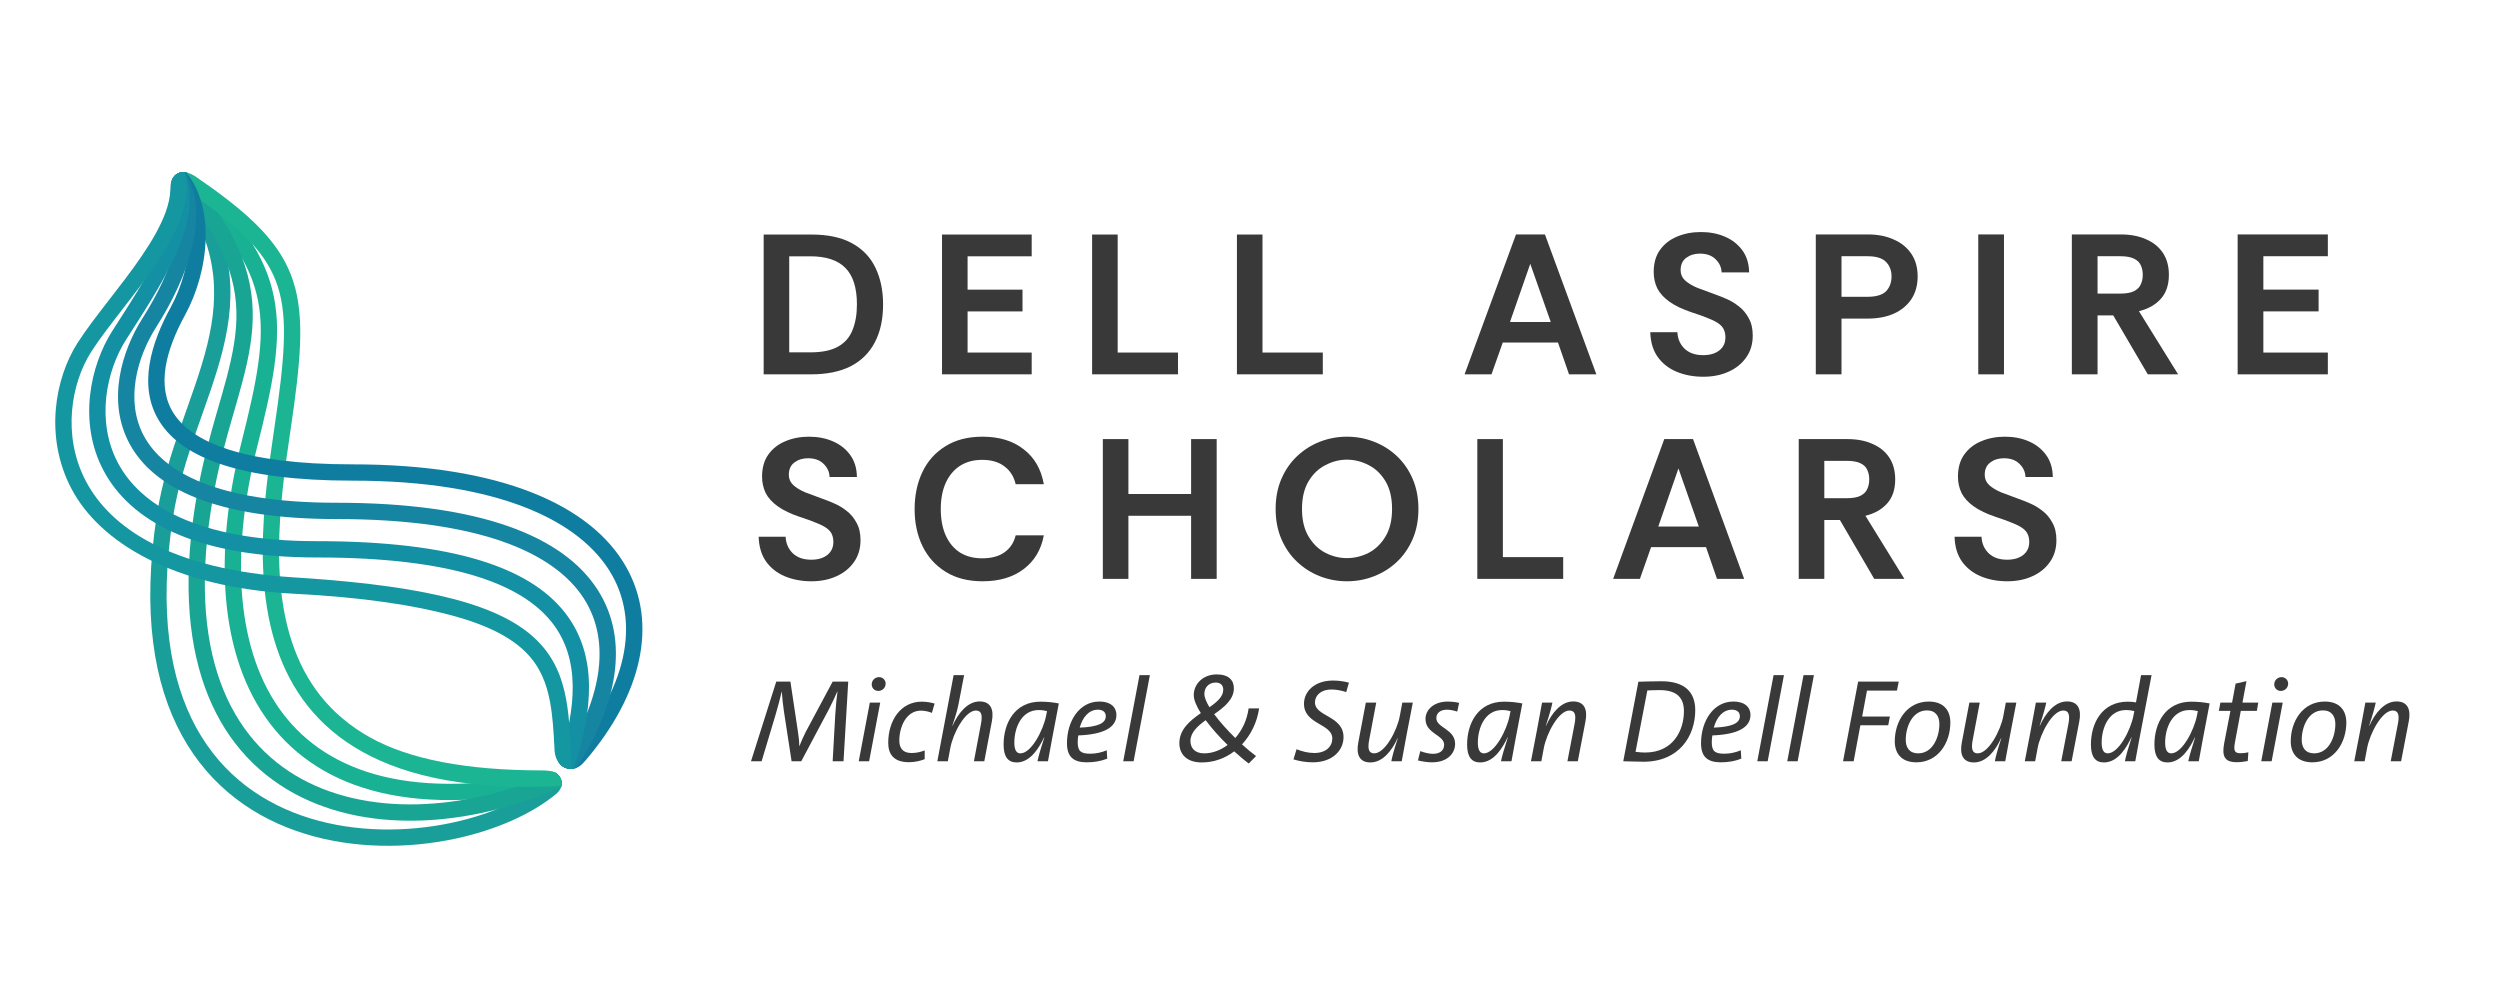 <svg width="1002" height="400" viewBox="0 0 1002 400" fill="none" xmlns="http://www.w3.org/2000/svg">
<path d="M681.722 93C685.265 93 688.459 93.614 691.304 94.843C694.202 96.071 696.538 97.887 698.309 100.291C700.081 102.694 700.993 105.658 701.047 109.183H690.016C689.962 107.153 689.156 105.391 687.599 103.895C686.096 102.4 684.003 101.653 681.32 101.653C679.172 101.653 677.346 102.213 675.843 103.334C674.34 104.456 673.589 106.112 673.589 108.302C673.589 109.904 674.179 111.266 675.36 112.387C676.595 113.508 678.232 114.496 680.272 115.351C682.366 116.152 684.674 117.007 687.197 117.915C688.593 118.395 690.15 119.009 691.868 119.757C693.639 120.505 695.33 121.52 696.941 122.802C698.551 124.03 699.866 125.605 700.886 127.528C701.96 129.397 702.497 131.72 702.497 134.498C702.497 137.915 701.61 140.852 699.839 143.309C698.121 145.766 695.759 147.661 692.753 148.997C689.801 150.332 686.446 151 682.688 151C678.77 151 675.199 150.332 671.978 148.997C668.811 147.661 666.288 145.685 664.409 143.069C662.531 140.398 661.538 137.088 661.43 133.136H672.301C672.408 135.752 673.347 137.942 675.118 139.704C676.944 141.467 679.44 142.347 682.607 142.347C685.345 142.347 687.52 141.707 689.13 140.425C690.74 139.144 691.545 137.408 691.545 135.219C691.545 134.097 691.358 133.108 690.982 132.254C690.66 131.399 690.015 130.599 689.049 129.851C688.083 129.103 686.714 128.382 684.943 127.688C683.225 126.94 680.944 126.112 678.099 125.204C674.395 123.976 671.415 122.561 669.16 120.959C666.905 119.357 665.269 117.567 664.249 115.591C663.283 113.562 662.799 111.372 662.799 109.023C662.799 105.498 663.631 102.56 665.295 100.21C667.013 97.807 669.294 96.017 672.139 94.843C675.038 93.614 678.233 93 681.722 93Z" fill="#393939"/>
<path fill-rule="evenodd" clip-rule="evenodd" d="M639.823 150.038H628.872L624.443 137.301H602.3L597.79 150.038H587L607.614 93.962H619.21L639.823 150.038ZM605.198 129.049H621.544L613.331 105.738L605.198 129.049Z" fill="#393939"/>
<path fill-rule="evenodd" clip-rule="evenodd" d="M748.625 93.962C752.544 93.962 755.979 94.629 758.932 95.964C761.938 97.246 764.301 99.142 766.018 101.653C767.736 104.163 768.595 107.207 768.595 110.785C768.595 114.363 767.736 117.434 766.018 119.998C764.301 122.508 761.938 124.43 758.932 125.766C755.979 127.047 752.544 127.688 748.625 127.688H738.077V150.038H727.77V93.962H748.625ZM738.077 118.956H748.384C751.98 118.956 754.503 118.208 755.952 116.713C757.402 115.164 758.127 113.188 758.127 110.785C758.127 108.435 757.402 106.512 755.952 105.017C754.503 103.468 751.98 102.693 748.384 102.693H738.077V118.956Z" fill="#393939"/>
<path d="M803.19 150.038H792.884V93.962H803.19V150.038Z" fill="#393939"/>
<path fill-rule="evenodd" clip-rule="evenodd" d="M849.962 93.962C853.881 93.962 857.263 94.603 860.108 95.885C863.007 97.113 865.262 98.928 866.872 101.332C868.483 103.735 869.288 106.673 869.288 110.144C869.288 114.149 868.214 117.354 866.067 119.757C863.92 122.16 860.994 123.816 857.29 124.724L872.992 150.038H860.833L846.983 126.406H840.702V150.038H830.396V93.962H849.962ZM840.702 117.674H849.721C852.137 117.674 853.989 117.354 855.277 116.713C856.619 116.018 857.531 115.111 858.015 113.989C858.551 112.868 858.82 111.586 858.82 110.144C858.82 108.702 858.551 107.42 858.015 106.298C857.531 105.177 856.619 104.296 855.277 103.655C853.989 103.014 852.137 102.693 849.721 102.693H840.702V117.674Z" fill="#393939"/>
<path d="M933 102.693H907.152V116.072H929.296V124.804H907.152V141.307H933V150.038H896.846V93.962H933V102.693Z" fill="#393939"/>
<path d="M804.52 232.977C800.624 232.977 797.076 232.31 793.874 230.976C790.725 229.641 788.217 227.667 786.35 225.052C784.482 222.384 783.495 219.076 783.388 215.127H794.194C794.301 217.742 795.235 219.93 796.995 221.691C798.81 223.451 801.291 224.332 804.44 224.332C807.161 224.332 809.322 223.692 810.923 222.411C812.524 221.13 813.324 219.396 813.324 217.208C813.324 216.087 813.138 215.1 812.764 214.246C812.444 213.393 811.803 212.592 810.843 211.845C809.882 211.098 808.522 210.378 806.761 209.684C805.053 208.937 802.785 208.11 799.957 207.203C796.275 205.975 793.314 204.561 791.072 202.96C788.831 201.36 787.204 199.572 786.19 197.598C785.229 195.57 784.749 193.382 784.749 191.034C784.749 187.512 785.576 184.577 787.23 182.229C788.938 179.828 791.206 178.04 794.034 176.866C796.915 175.639 800.091 175.025 803.559 175.025C807.081 175.025 810.256 175.639 813.084 176.866C815.966 178.094 818.287 179.908 820.048 182.309C821.809 184.711 822.716 187.672 822.769 191.194H811.803C811.75 189.166 810.95 187.405 809.402 185.911C807.908 184.417 805.827 183.67 803.159 183.67C801.024 183.67 799.21 184.23 797.716 185.351C796.222 186.472 795.475 188.126 795.475 190.314C795.475 191.914 796.062 193.275 797.236 194.396C798.463 195.516 800.09 196.504 802.118 197.357C804.199 198.158 806.494 199.012 809.002 199.919C810.389 200.399 811.937 201.013 813.644 201.76C815.405 202.507 817.086 203.521 818.687 204.801C820.288 206.029 821.595 207.603 822.609 209.524C823.677 211.392 824.21 213.713 824.21 216.488C824.21 219.903 823.33 222.838 821.569 225.292C819.861 227.747 817.513 229.641 814.525 230.976C811.59 232.31 808.255 232.977 804.52 232.977Z" fill="#393939"/>
<path d="M720.935 232.016V175.985H740.386C744.281 175.985 747.643 176.626 750.471 177.906C753.352 179.134 755.594 180.948 757.195 183.349C758.795 185.751 759.596 188.686 759.596 192.154C759.596 196.156 758.529 199.358 756.394 201.759C754.26 204.161 751.351 205.815 747.669 206.722L763.278 232.016H751.191L737.424 208.403H731.181V232.016H720.935ZM731.181 199.678H740.145C742.547 199.678 744.388 199.358 745.668 198.718C747.002 198.024 747.91 197.117 748.39 195.996C748.923 194.876 749.19 193.595 749.19 192.154C749.19 190.713 748.923 189.433 748.39 188.312C747.91 187.191 747.002 186.311 745.668 185.671C744.388 185.03 742.547 184.71 740.145 184.71H731.181V199.678Z" fill="#393939"/>
<path d="M646.549 232.016L667.04 175.985H678.567L699.058 232.016H688.172L683.769 219.289H661.757L657.275 232.016H646.549ZM664.639 211.044H680.888L672.723 187.752L664.639 211.044Z" fill="#393939"/>
<path d="M592.107 232.016V175.985H602.353V223.291H626.526V232.016H592.107Z" fill="#393939"/>
<path d="M539.849 232.977C536.114 232.977 532.512 232.31 529.044 230.976C525.628 229.641 522.587 227.72 519.919 225.212C517.25 222.704 515.143 219.663 513.595 216.087C512.048 212.512 511.274 208.483 511.274 204.001C511.274 199.519 512.048 195.49 513.595 191.914C515.143 188.339 517.25 185.298 519.919 182.79C522.587 180.282 525.628 178.361 529.044 177.026C532.512 175.692 536.114 175.025 539.849 175.025C543.638 175.025 547.24 175.692 550.655 177.026C554.124 178.361 557.192 180.282 559.86 182.79C562.528 185.298 564.636 188.339 566.183 191.914C567.731 195.49 568.505 199.519 568.505 204.001C568.505 208.483 567.731 212.512 566.183 216.087C564.636 219.663 562.528 222.704 559.86 225.212C557.192 227.72 554.124 229.641 550.655 230.976C547.24 232.31 543.638 232.977 539.849 232.977ZM539.849 223.692C542.838 223.692 545.719 222.998 548.494 221.61C551.269 220.17 553.537 217.982 555.298 215.047C557.059 212.112 557.939 208.43 557.939 204.001C557.939 199.519 557.059 195.81 555.298 192.875C553.537 189.94 551.269 187.779 548.494 186.391C545.719 184.951 542.838 184.23 539.849 184.23C536.914 184.23 534.06 184.951 531.285 186.391C528.51 187.779 526.242 189.94 524.481 192.875C522.72 195.81 521.84 199.519 521.84 204.001C521.84 208.43 522.72 212.112 524.481 215.047C526.242 217.982 528.51 220.17 531.285 221.61C534.06 222.998 536.914 223.692 539.849 223.692Z" fill="#393939"/>
<path d="M442.017 232.016V175.985H452.263V197.997H477.396V175.985H487.642V232.016H477.396V206.722H452.263V232.016H442.017Z" fill="#393939"/>
<path d="M393.792 232.977C388.029 232.977 383.119 231.723 379.064 229.215C375.008 226.707 371.913 223.291 369.779 218.969C367.644 214.593 366.577 209.631 366.577 204.081C366.577 198.531 367.618 193.569 369.699 189.193C371.78 184.817 374.848 181.375 378.904 178.867C382.959 176.306 387.922 175.025 393.792 175.025C400.515 175.025 406.012 176.706 410.281 180.068C414.603 183.377 417.298 188.046 418.365 194.076H407.079C406.385 191.034 404.891 188.659 402.597 186.952C400.355 185.191 397.367 184.31 393.632 184.31C390.217 184.31 387.255 185.111 384.747 186.712C382.292 188.313 380.398 190.58 379.064 193.515C377.73 196.45 377.063 199.972 377.063 204.081C377.063 208.137 377.73 211.658 379.064 214.647C380.398 217.582 382.292 219.85 384.747 221.45C387.255 222.998 390.217 223.772 393.632 223.772C397.367 223.772 400.355 222.971 402.597 221.37C404.891 219.716 406.385 217.448 407.079 214.567H418.365C417.298 220.33 414.603 224.839 410.281 228.094C406.012 231.349 400.515 232.977 393.792 232.977Z" fill="#393939"/>
<path d="M325.206 232.977C321.31 232.977 317.762 232.31 314.56 230.976C311.412 229.641 308.903 227.667 307.036 225.052C305.168 222.384 304.181 219.076 304.074 215.127H314.88C314.987 217.742 315.921 219.93 317.682 221.691C319.496 223.451 321.977 224.332 325.126 224.332C327.847 224.332 330.008 223.692 331.609 222.411C333.21 221.13 334.01 219.396 334.01 217.208C334.01 216.087 333.824 215.1 333.45 214.246C333.13 213.393 332.49 212.592 331.529 211.845C330.568 211.098 329.208 210.378 327.447 209.684C325.739 208.937 323.471 208.11 320.643 207.203C316.961 205.975 314 204.561 311.758 202.96C309.517 201.36 307.89 199.572 306.876 197.598C305.915 195.57 305.435 193.382 305.435 191.034C305.435 187.512 306.262 184.577 307.916 182.229C309.624 179.828 311.892 178.04 314.72 176.866C317.602 175.639 320.777 175.025 324.245 175.025C327.767 175.025 330.942 175.639 333.77 176.866C336.652 178.094 338.973 179.908 340.734 182.309C342.495 184.711 343.402 187.672 343.455 191.194H332.49C332.436 189.166 331.636 187.405 330.088 185.911C328.594 184.417 326.513 183.67 323.845 183.67C321.71 183.67 319.896 184.23 318.402 185.351C316.908 186.472 316.161 188.126 316.161 190.314C316.161 191.914 316.748 193.275 317.922 194.396C319.149 195.516 320.777 196.504 322.804 197.357C324.885 198.158 327.18 199.012 329.688 199.919C331.075 200.399 332.623 201.013 334.331 201.76C336.091 202.507 337.772 203.521 339.373 204.801C340.974 206.029 342.281 207.603 343.295 209.524C344.363 211.392 344.896 213.713 344.896 216.488C344.896 219.903 344.016 222.838 342.255 225.292C340.547 227.747 338.199 229.641 335.211 230.976C332.276 232.31 328.941 232.977 325.206 232.977Z" fill="#393939"/>
<path d="M495.761 150.03V94H506.007V141.305H530.18V150.03H495.761Z" fill="#393939"/>
<path d="M437.717 150.03V94H447.963V141.305H472.136V150.03H437.717Z" fill="#393939"/>
<path d="M377.563 150.03V94H413.502V102.725H387.809V116.092H409.82V124.817H387.809V141.305H413.502V150.03H377.563Z" fill="#393939"/>
<path d="M306.076 150.03V94H325.206C331.877 94 337.32 95.174 341.535 97.522C345.804 99.87 348.926 103.152 350.9 107.367C352.928 111.583 353.942 116.465 353.942 122.015C353.942 127.992 352.821 133.088 350.58 137.303C348.392 141.466 345.164 144.641 340.895 146.828C336.626 148.963 331.396 150.03 325.206 150.03H306.076ZM316.322 141.225H324.726C329.475 141.225 333.211 140.452 335.932 138.904C338.654 137.357 340.575 135.142 341.695 132.261C342.869 129.379 343.456 125.964 343.456 122.015C343.456 115.345 341.909 110.462 338.814 107.367C335.772 104.272 331.076 102.725 324.726 102.725H316.322V141.225Z" fill="#393939"/>
<path d="M962.363 305.114H958.201L961.086 290.073C961.795 286.384 961.133 284.776 959.005 284.776C954.653 284.776 949.829 293.999 948.741 299.817L947.748 305.114H943.585L945.95 292.864L948.031 281.607H952.194C951.863 283.168 951.2 285.864 949.545 290.877H949.64C951.863 285.911 955.599 281.134 960.518 281.134C964.87 281.134 966.383 284.208 965.437 289.127L962.363 305.114Z" fill="#393939"/>
<path d="M940.408 289.6C940.408 297.688 935.536 305.539 926.786 305.539C920.826 305.539 918.13 301.992 918.13 297.12C918.13 289.032 923.002 281.181 931.752 281.181C937.712 281.181 940.408 284.728 940.408 289.6ZM936.009 290.167C936.009 287.14 934.543 284.728 931.043 284.728C925.131 284.728 922.529 291.35 922.529 296.553C922.529 299.58 923.995 301.945 927.495 301.945C933.408 301.945 936.009 295.37 936.009 290.167Z" fill="#393939"/>
<path d="M917.095 273.992C917.095 275.695 915.723 276.925 914.162 276.925C912.601 276.925 911.513 275.742 911.513 274.323C911.513 272.62 912.885 271.391 914.446 271.391C916.007 271.391 917.095 272.62 917.095 273.992ZM910.473 305.114H906.311L910.757 281.607H914.919L910.473 305.114Z" fill="#393939"/>
<path d="M901.142 301.519L900.906 305.019C899.534 305.303 897.879 305.492 896.507 305.492C891.683 305.492 890.453 303.222 891.446 297.925L893.953 284.918H889.318L889.933 281.607H894.615L896.034 273.992L900.386 272.999L898.778 281.607H905.115L904.548 284.918H898.115L895.798 297.357C895.136 300.857 895.609 301.898 897.926 301.898C899.203 301.898 900.244 301.756 901.142 301.519Z" fill="#393939"/>
<path d="M881.272 305.115H877.062C877.488 303.081 878.387 299.959 879.806 295.56L879.711 295.513C878.008 299.155 874.461 305.588 868.738 305.588C865.332 305.588 863.488 303.412 863.488 298.446C863.488 289.79 867.981 281.229 878.245 281.229C880.941 281.229 883.448 281.513 885.623 281.938C883.117 295.087 882.265 299.486 881.272 305.115ZM880.515 286.905L880.894 285.013C879.948 284.776 878.86 284.587 877.535 284.587C870.583 284.587 867.792 291.824 867.792 297.641C867.792 300.716 868.738 301.946 870.204 301.946C874.65 301.946 879.427 292.533 880.515 286.905Z" fill="#393939"/>
<path d="M855.822 305.114H851.66C852.038 303.08 852.937 299.959 854.356 295.56L854.261 295.513C852.559 299.155 849.011 305.587 843.288 305.587C839.883 305.587 838.038 303.411 838.038 298.445C838.038 289.789 842.531 281.229 852.795 281.229C853.978 281.229 854.924 281.323 856.106 281.512L858.14 270.586H862.349L857.383 296.6L855.822 305.114ZM855.065 286.904L855.444 285.012C854.498 284.776 853.41 284.587 852.086 284.587C845.133 284.587 842.342 291.823 842.342 297.641C842.342 300.715 843.288 301.945 844.754 301.945C849.2 301.945 853.978 292.533 855.065 286.904Z" fill="#393939"/>
<path d="M830.308 305.114H826.145L829.031 290.073C829.74 286.384 829.078 284.776 826.949 284.776C822.598 284.776 817.774 293.999 816.686 299.817L815.692 305.114H811.53L813.895 292.864L815.976 281.607H820.139C819.807 283.168 819.145 285.864 817.49 290.877H817.584C819.807 285.911 823.544 281.134 828.463 281.134C832.814 281.134 834.328 284.208 833.382 289.127L830.308 305.114Z" fill="#393939"/>
<path d="M803.701 305.114H799.539C799.823 303.553 800.485 300.857 802.14 295.844H802.046C799.823 300.81 796.086 305.587 791.167 305.587C786.816 305.587 785.349 302.513 786.295 297.594L789.322 281.607H793.485L790.647 296.648C789.937 300.337 790.599 301.945 792.681 301.945C797.032 301.945 801.904 292.722 802.944 286.904L803.937 281.607H808.147L805.782 293.857C805.073 297.641 804.363 301.378 803.701 305.114Z" fill="#393939"/>
<path d="M781.699 289.6C781.699 297.688 776.828 305.539 768.077 305.539C762.118 305.539 759.422 301.992 759.422 297.12C759.422 289.032 764.294 281.181 773.044 281.181C779.003 281.181 781.699 284.728 781.699 289.6ZM777.301 290.167C777.301 287.14 775.834 284.728 772.334 284.728C766.422 284.728 763.821 291.35 763.821 296.553C763.821 299.58 765.287 301.945 768.787 301.945C774.699 301.945 777.301 295.37 777.301 290.167Z" fill="#393939"/>
<path d="M761.013 273.187L760.303 276.782H748.289L746.35 287.187H757.465L756.803 290.687H745.641L742.945 305.113H738.688L744.742 273.187H761.013Z" fill="#393939"/>
<path d="M727.021 270.586L720.494 305.114H716.332L722.859 270.586H727.021Z" fill="#393939"/>
<path d="M715.012 270.586L708.484 305.114H704.322L710.849 270.586H715.012Z" fill="#393939"/>
<path d="M697.716 300.715L697.905 304.073C695.54 305.019 692.75 305.539 689.722 305.539C684.283 305.539 681.776 303.222 681.776 297.924C681.776 288.796 686.885 281.181 694.689 281.181C699.655 281.181 701.594 283.735 701.594 286.525C701.594 291.586 696.439 294.377 686.317 294.755C686.175 295.417 686.081 296.647 686.081 297.499C686.081 301.141 687.405 302.086 691.141 302.086C693.412 302.086 695.729 301.566 697.716 300.715ZM697.337 287.046C697.337 285.343 696.06 284.444 694.169 284.444C690.432 284.444 687.972 287.661 686.885 291.634C694.263 291.35 697.337 289.836 697.337 287.046Z" fill="#393939"/>
<path d="M650.604 305.114L656.659 273.235C659.071 273.188 662.713 273.046 665.835 273.046C675.625 273.046 679.456 277.728 679.456 284.634C679.456 295.134 672.882 305.303 658.74 305.303C655.24 305.303 652.875 305.114 650.604 305.114ZM660.253 276.735L655.523 301.33C656.706 301.519 658.361 301.614 659.355 301.614C670.612 301.614 674.916 292.722 674.916 285.06C674.916 280.188 672.645 276.593 665.172 276.593C663.328 276.593 661.436 276.688 660.253 276.735Z" fill="#393939"/>
<path d="M632.384 305.114H628.222L631.107 290.073C631.817 286.384 631.155 284.776 629.026 284.776C624.675 284.776 619.85 293.999 618.762 299.817L617.769 305.114H613.607L615.972 292.864L618.053 281.607H622.215C621.884 283.168 621.222 285.864 619.567 290.877H619.661C621.884 285.911 625.621 281.134 630.54 281.134C634.891 281.134 636.405 284.208 635.459 289.127L632.384 305.114Z" fill="#393939"/>
<path d="M605.798 305.115H601.589C602.014 303.081 602.913 299.959 604.332 295.56L604.237 295.513C602.535 299.155 598.987 305.588 593.264 305.588C589.859 305.588 588.014 303.412 588.014 298.446C588.014 289.79 592.507 281.229 602.771 281.229C605.467 281.229 607.974 281.513 610.15 281.938C607.643 295.087 606.792 299.486 605.798 305.115ZM605.042 286.905L605.42 285.013C604.474 284.776 603.386 284.587 602.062 284.587C595.109 284.587 592.318 291.824 592.318 297.641C592.318 300.716 593.264 301.946 594.731 301.946C599.177 301.946 603.954 292.533 605.042 286.905Z" fill="#393939"/>
<path d="M584.817 281.701L584.06 285.201C582.31 284.633 580.938 284.444 579.945 284.444C577.249 284.444 575.688 285.816 575.688 287.802C575.688 291.775 583.209 292.201 583.209 298.113C583.209 301.992 580.087 305.539 573.938 305.539C572.283 305.539 569.918 305.208 568.31 304.782L569.256 301.046C570.958 301.708 572.992 302.134 574.364 302.134C577.012 302.134 578.81 300.857 578.81 298.492C578.81 294.519 571.337 294.093 571.337 288.181C571.337 284.444 574.648 281.181 580.323 281.181C581.506 281.181 583.067 281.323 584.817 281.701Z" fill="#393939"/>
<path d="M561.807 305.114H557.645C557.929 303.553 558.591 300.857 560.247 295.844H560.152C557.929 300.81 554.192 305.587 549.273 305.587C544.922 305.587 543.456 302.513 544.402 297.594L547.429 281.607H551.591L548.753 296.648C548.044 300.337 548.706 301.945 550.787 301.945C555.138 301.945 560.01 292.722 561.051 286.904L562.044 281.607H566.253L563.889 293.857C563.179 297.641 562.47 301.378 561.807 305.114Z" fill="#393939"/>
<path d="M540.657 273.614L539.57 277.397C537.819 276.783 535.644 276.357 533.705 276.357C529.211 276.357 527.036 278.911 527.036 281.512C527.036 287.283 538.482 286.81 538.482 295.465C538.482 300.621 534.225 305.54 526.137 305.54C523.299 305.54 520.556 305.02 518.427 304.357L519.657 300.29C521.785 301.141 524.198 301.803 526.799 301.803C531.482 301.803 533.988 299.155 533.988 295.986C533.988 289.979 522.637 290.404 522.637 282.08C522.637 277.161 526.846 272.762 534.272 272.762C536.542 272.762 538.813 273.093 540.657 273.614Z" fill="#393939"/>
<path d="M500.449 283.924H504.658C503.854 289.411 501.395 294.472 497.8 298.35C499.645 300.053 501.584 301.661 503.428 303.033L500.496 306.012C498.699 304.688 496.712 302.985 494.678 301.141C490.989 303.931 486.543 305.587 481.671 305.587C475.333 305.587 472.685 301.992 472.685 297.877C472.685 292.343 476.941 288.843 481.293 285.816C479.543 283.073 478.455 280.519 478.455 278.579C478.455 274.181 482.144 270.302 487.678 270.302C492.503 270.302 494.536 272.667 494.536 275.883C494.536 280.329 490.705 283.404 486.638 286.242C488.861 289.269 491.888 292.627 495.104 295.796C497.8 292.722 499.786 288.701 500.449 283.924ZM482.617 301.945C485.833 301.945 489.097 300.762 492.03 298.587C488.813 295.465 485.692 291.965 483.232 288.654C479.921 291.066 477.131 293.62 477.131 296.978C477.131 299.58 478.691 301.945 482.617 301.945ZM482.712 278.106C482.712 279.478 483.469 281.323 484.746 283.451C487.82 281.323 490.279 279.194 490.279 276.451C490.279 274.748 489.286 273.566 487.252 273.566C484.462 273.566 482.712 275.552 482.712 278.106Z" fill="#393939"/>
<path d="M460.876 270.586L454.349 305.114H450.187L456.714 270.586H460.876Z" fill="#393939"/>
<path d="M443.582 300.715L443.771 304.073C441.406 305.019 438.615 305.539 435.588 305.539C430.149 305.539 427.642 303.222 427.642 297.924C427.642 288.796 432.75 281.181 440.554 281.181C445.521 281.181 447.46 283.735 447.46 286.525C447.46 291.586 442.305 294.377 432.183 294.755C432.041 295.417 431.946 296.647 431.946 297.499C431.946 301.141 433.271 302.086 437.007 302.086C439.277 302.086 441.595 301.566 443.582 300.715ZM443.203 287.046C443.203 285.343 441.926 284.444 440.034 284.444C436.298 284.444 433.838 287.661 432.75 291.634C440.129 291.35 443.203 289.836 443.203 287.046Z" fill="#393939"/>
<path d="M420.024 305.115H415.814C416.24 303.081 417.139 299.959 418.558 295.56L418.463 295.513C416.76 299.155 413.213 305.588 407.49 305.588C404.084 305.588 402.24 303.412 402.24 298.446C402.24 289.79 406.733 281.229 416.997 281.229C419.693 281.229 422.2 281.513 424.375 281.938C421.868 295.087 421.017 299.486 420.024 305.115ZM419.267 286.905L419.645 285.013C418.7 284.776 417.612 284.587 416.287 284.587C409.334 284.587 406.544 291.824 406.544 297.641C406.544 300.716 407.49 301.946 408.956 301.946C413.402 301.946 418.179 292.533 419.267 286.905Z" fill="#393939"/>
<path d="M394.508 305.114H390.346L393.184 290.073C393.893 286.384 393.231 284.776 391.15 284.776C386.799 284.776 381.927 293.999 380.886 299.817L379.893 305.114H375.684L382.211 270.586H386.42L384.292 281.607C383.961 283.452 383.44 285.722 381.69 290.877H381.785C384.008 285.911 387.745 281.134 392.664 281.134C396.968 281.134 398.481 284.256 397.535 289.127L394.508 305.114Z" fill="#393939"/>
<path d="M370.617 300.763V304.263C368.914 304.973 366.644 305.493 364.279 305.493C358.13 305.493 356.001 302.182 356.001 297.736C356.001 288.749 361.015 281.229 369.434 281.229C371.421 281.229 373.076 281.56 374.59 281.986L373.502 285.722C372.225 285.202 370.664 284.824 369.103 284.824C363.143 284.824 360.447 291.445 360.447 296.79C360.447 299.25 361.346 301.804 365.414 301.804C367.306 301.804 369.15 301.378 370.617 300.763Z" fill="#393939"/>
<path d="M354.967 273.992C354.967 275.695 353.595 276.925 352.034 276.925C350.473 276.925 349.385 275.742 349.385 274.323C349.385 272.62 350.757 271.391 352.318 271.391C353.879 271.391 354.967 272.62 354.967 273.992ZM348.345 305.114H344.183L348.629 281.607H352.791L348.345 305.114Z" fill="#393939"/>
<path d="M338.082 305.113H333.73L334.771 286.478C335.007 282.694 335.338 279.478 335.67 277.207H335.575C334.771 279.099 333.683 281.37 332.359 284.018L321.149 305.113H317.271L314.196 285.106C313.818 282.599 313.487 279.43 313.345 277.207H313.298C312.683 279.903 311.831 283.167 310.791 286.667L305.257 305.113H301L311.122 273.187H316.798L319.825 293.336C320.108 295.086 320.345 297.12 320.345 299.059H320.392C321.149 297.12 322.048 295.086 322.946 293.336L333.73 273.187H339.974L338.082 305.113Z" fill="#393939"/>
<g style="mix-blend-mode:multiply">
<path d="M71.662 69.326C72.673 68.931 73.888 68.878 75.277 69.267C96.217 87.245 106.539 102.401 109.84 119.295C113.205 136.515 109.128 155.017 103.081 179.022C92.1 222.638 94.722 261.49 113.432 286.052C131.609 309.914 165.936 321.44 221.416 309.231C222.933 309.664 223.749 310.405 224.413 311.468C225.07 312.521 225.366 313.785 225.008 315.121C167.05 328.38 128.861 317.089 108.234 290.011C87.733 263.098 85.577 221.783 96.745 177.428L96.746 177.427C102.859 153.156 106.464 136.095 103.426 120.548C100.431 105.225 90.836 90.843 68.995 72.505L71.662 69.326Z" fill="#19B193"/>
</g>
<g style="mix-blend-mode:multiply">
<path d="M74.638 69.118C84.393 82.058 89.5 94.175 91.432 105.927C93.363 117.67 92.089 128.835 89.397 139.798C86.722 150.69 82.582 161.61 78.736 172.655C74.86 183.786 71.221 195.199 69.314 207.483C63.445 245.307 68.176 272.597 78.714 291.756C89.23 310.872 105.73 322.261 124.169 327.949C142.661 333.653 163.063 333.6 181.06 329.768C199.028 325.941 214.156 318.447 222.535 309.667C223.377 310.104 223.934 310.702 224.413 311.468C225.522 313.245 225.603 315.623 223.247 317.931C213.391 326.209 198.734 332.684 182.421 336.158C163.534 340.18 141.979 340.283 122.241 334.194C102.449 328.089 84.446 315.734 72.988 294.905C61.554 274.118 56.839 245.259 62.856 206.482C64.857 193.586 68.661 181.713 72.564 170.506C76.497 159.213 80.473 148.74 83.051 138.24C85.611 127.811 86.726 117.583 84.984 106.987C83.244 96.41 78.622 85.25 69.395 73.02L74.581 69.107C74.6 69.11 74.619 69.115 74.638 69.118Z" fill="#199E9A"/>
</g>
<g style="mix-blend-mode:multiply">
<path d="M73.217 69.007C73.681 68.986 74.173 69.025 74.692 69.127C96.68 93.596 102.496 112.42 101.114 131.511C100.429 140.972 97.986 150.352 95.172 160.223C92.516 169.544 89.517 179.339 87.126 190.444L86.657 192.683C73.435 257.351 90.437 293.958 118.346 310.745C146.24 327.524 186.346 325.388 222.148 309.485C223.213 309.931 223.864 310.59 224.412 311.467C225.116 312.594 225.405 313.963 224.923 315.402C187.955 331.856 145.384 334.635 114.978 316.346C83.776 297.577 66.728 257.527 80.253 191.374L80.735 189.076C83.189 177.679 86.271 167.612 88.888 158.431C91.699 148.568 93.963 139.762 94.595 131.039C95.83 113.969 90.852 96.627 69.133 72.719L73.217 69.007Z" fill="#18A594"/>
</g>
<g style="mix-blend-mode:multiply">
<path d="M70.001 70.453C71.687 68.678 74.526 68.311 78.168 70.601C97.859 84.088 109.593 94.631 115.493 107.526C121.954 121.647 121.154 138.023 117.839 162.618C116.118 175.385 113.324 191.237 112.266 208.027C111.211 224.786 111.923 242.099 117.079 257.518C122.203 272.844 131.722 286.337 148.465 295.639C164.049 304.299 186.917 308.774 217.247 308.774C221.77 308.813 223.303 309.691 224.412 311.467C224.807 312.099 225.07 312.808 225.141 313.562L225.162 313.946C225.164 314.3 225.121 314.663 225.03 315.032C189.234 316.812 163.525 311.482 145.292 301.352C126.939 291.155 116.454 276.255 110.882 259.591C105.342 243.022 104.666 224.747 105.745 207.618C106.822 190.519 109.686 174.177 111.362 161.745C114.698 136.994 115.126 122.431 109.551 110.244C103.965 98.037 92.092 87.645 68.874 72.215C68.903 72.146 68.935 72.078 68.966 72.011L70.001 70.453Z" fill="#1CB594"/>
</g>
<g style="mix-blend-mode:multiply">
<path d="M68.834 72.319C69.766 69.972 71.817 68.56 74.69 69.127C80.484 76.329 82.654 85.969 82.427 95.645C82.178 106.243 79.061 117.327 74.127 126.348C66.583 140.142 62.542 154.702 69.616 165.697C73.165 171.214 79.789 176.329 91.299 180.071C102.825 183.818 119.027 186.11 141.341 186.11C200.576 186.111 236.822 202.397 250.9 227.113C264.001 250.114 257.06 278.715 234.535 304.958C234.094 305.454 233.561 306.033 233.089 306.474C230.578 308.823 226.838 308.788 224.467 306.318C250.299 279.462 257.208 251.394 245.221 230.348C232.961 208.824 199.951 192.645 141.34 192.645C118.652 192.645 101.698 190.324 89.278 186.287C76.845 182.244 68.734 176.404 64.12 169.233C54.869 154.854 60.79 137.115 68.393 123.213C72.847 115.07 75.671 105.003 75.895 95.491C76.111 86.263 73.883 77.969 68.834 72.319Z" fill="#0F7DA0"/>
</g>
<g style="mix-blend-mode:multiply">
<path d="M68.74 72.569C69.58 70.197 71.512 68.694 74.255 69.055C79.351 77.605 79.547 88.038 77.156 98.438C74.623 109.452 69.094 120.906 62.586 131.135C54.944 143.145 50.008 160.631 57.727 174.834C65.382 188.919 86.445 201.503 134.954 201.503C192.653 201.503 225.755 214.988 239.491 236.321C252.726 256.877 247.036 283.083 231.057 307.77C228.756 308.685 226.098 308.151 224.305 306.141C240.778 281.642 245.442 257.636 233.995 239.858C222.198 221.537 192.265 208.038 134.954 208.038C85.844 208.038 61.44 195.351 51.985 177.954C42.594 160.673 48.906 140.463 57.073 127.627C63.342 117.775 68.476 107.02 70.786 96.973C72.961 87.513 72.548 79.098 68.74 72.569Z" fill="#1685A2"/>
</g>
<g style="mix-blend-mode:multiply">
<path d="M68.639 72.872C69.397 70.393 71.294 68.764 74.033 69.028C78.338 79.215 75.259 91.245 70.169 102.501C64.856 114.253 56.83 126.253 50.507 136.18C42.626 148.555 38.344 168.714 47.285 185.558C56.109 202.183 78.564 216.9 126.99 216.9C182.057 216.9 212.288 227.609 226.34 245.424C240.027 262.777 237.427 285.612 229.917 308.101C227.714 308.512 225.374 307.683 223.862 305.592C231.11 283.689 232.637 263.96 221.209 249.471C209.183 234.225 181.821 223.435 126.989 223.435C77.464 223.434 51.979 208.339 41.514 188.623C31.165 169.127 36.242 146.413 44.995 132.669C51.462 122.517 59.146 111.021 64.215 99.808C68.861 89.534 70.894 80.367 68.578 73.102C68.598 73.024 68.616 72.946 68.639 72.872Z" fill="#1390A3"/>
</g>
<g style="mix-blend-mode:multiply">
<path d="M68.64 72.871C69.389 70.423 71.248 68.806 73.932 69.021C75.647 74.919 74.734 81.18 72.515 87.298C70.225 93.61 66.432 100.082 62.15 106.37C57.861 112.669 52.967 118.944 48.415 124.815C44.111 130.366 40.138 135.525 37.103 140.159L36.509 141.08C28.688 153.358 24.655 174.37 34.467 192.934C44.188 211.323 68.074 228.33 118.178 231.443L120.786 231.61C147.517 233.369 167.51 236.255 182.488 240.269C197.944 244.41 208.309 249.816 215.217 256.658C222.189 263.564 225.351 271.642 226.95 280.493C228.462 288.859 228.626 298.323 229.223 308.141C226.965 308.327 224.802 307.219 223.497 305.032C222.883 303.993 222.452 302.698 222.295 301.144C222.277 300.788 222.259 300.434 222.24 300.081C222.24 300.05 222.239 300.018 222.239 299.986L222.235 299.985C221.889 293.294 221.532 287.262 220.519 281.656C219.075 273.663 216.35 266.979 210.618 261.302C204.823 255.561 195.663 250.563 180.798 246.58C165.939 242.599 145.838 239.412 117.773 237.965C69.147 235.458 39.889 217.173 28.691 195.987C17.585 174.977 22.156 151.45 30.998 137.57C34.291 132.399 38.704 126.675 43.251 120.81C47.838 114.894 52.596 108.791 56.749 102.693C60.91 96.582 64.354 90.632 66.372 85.07C67.559 81.797 68.213 78.765 68.282 75.977L68.283 75.978C68.283 75.14 68.351 73.813 68.64 72.871Z" fill="#1497A0"/>
</g>
</svg>
